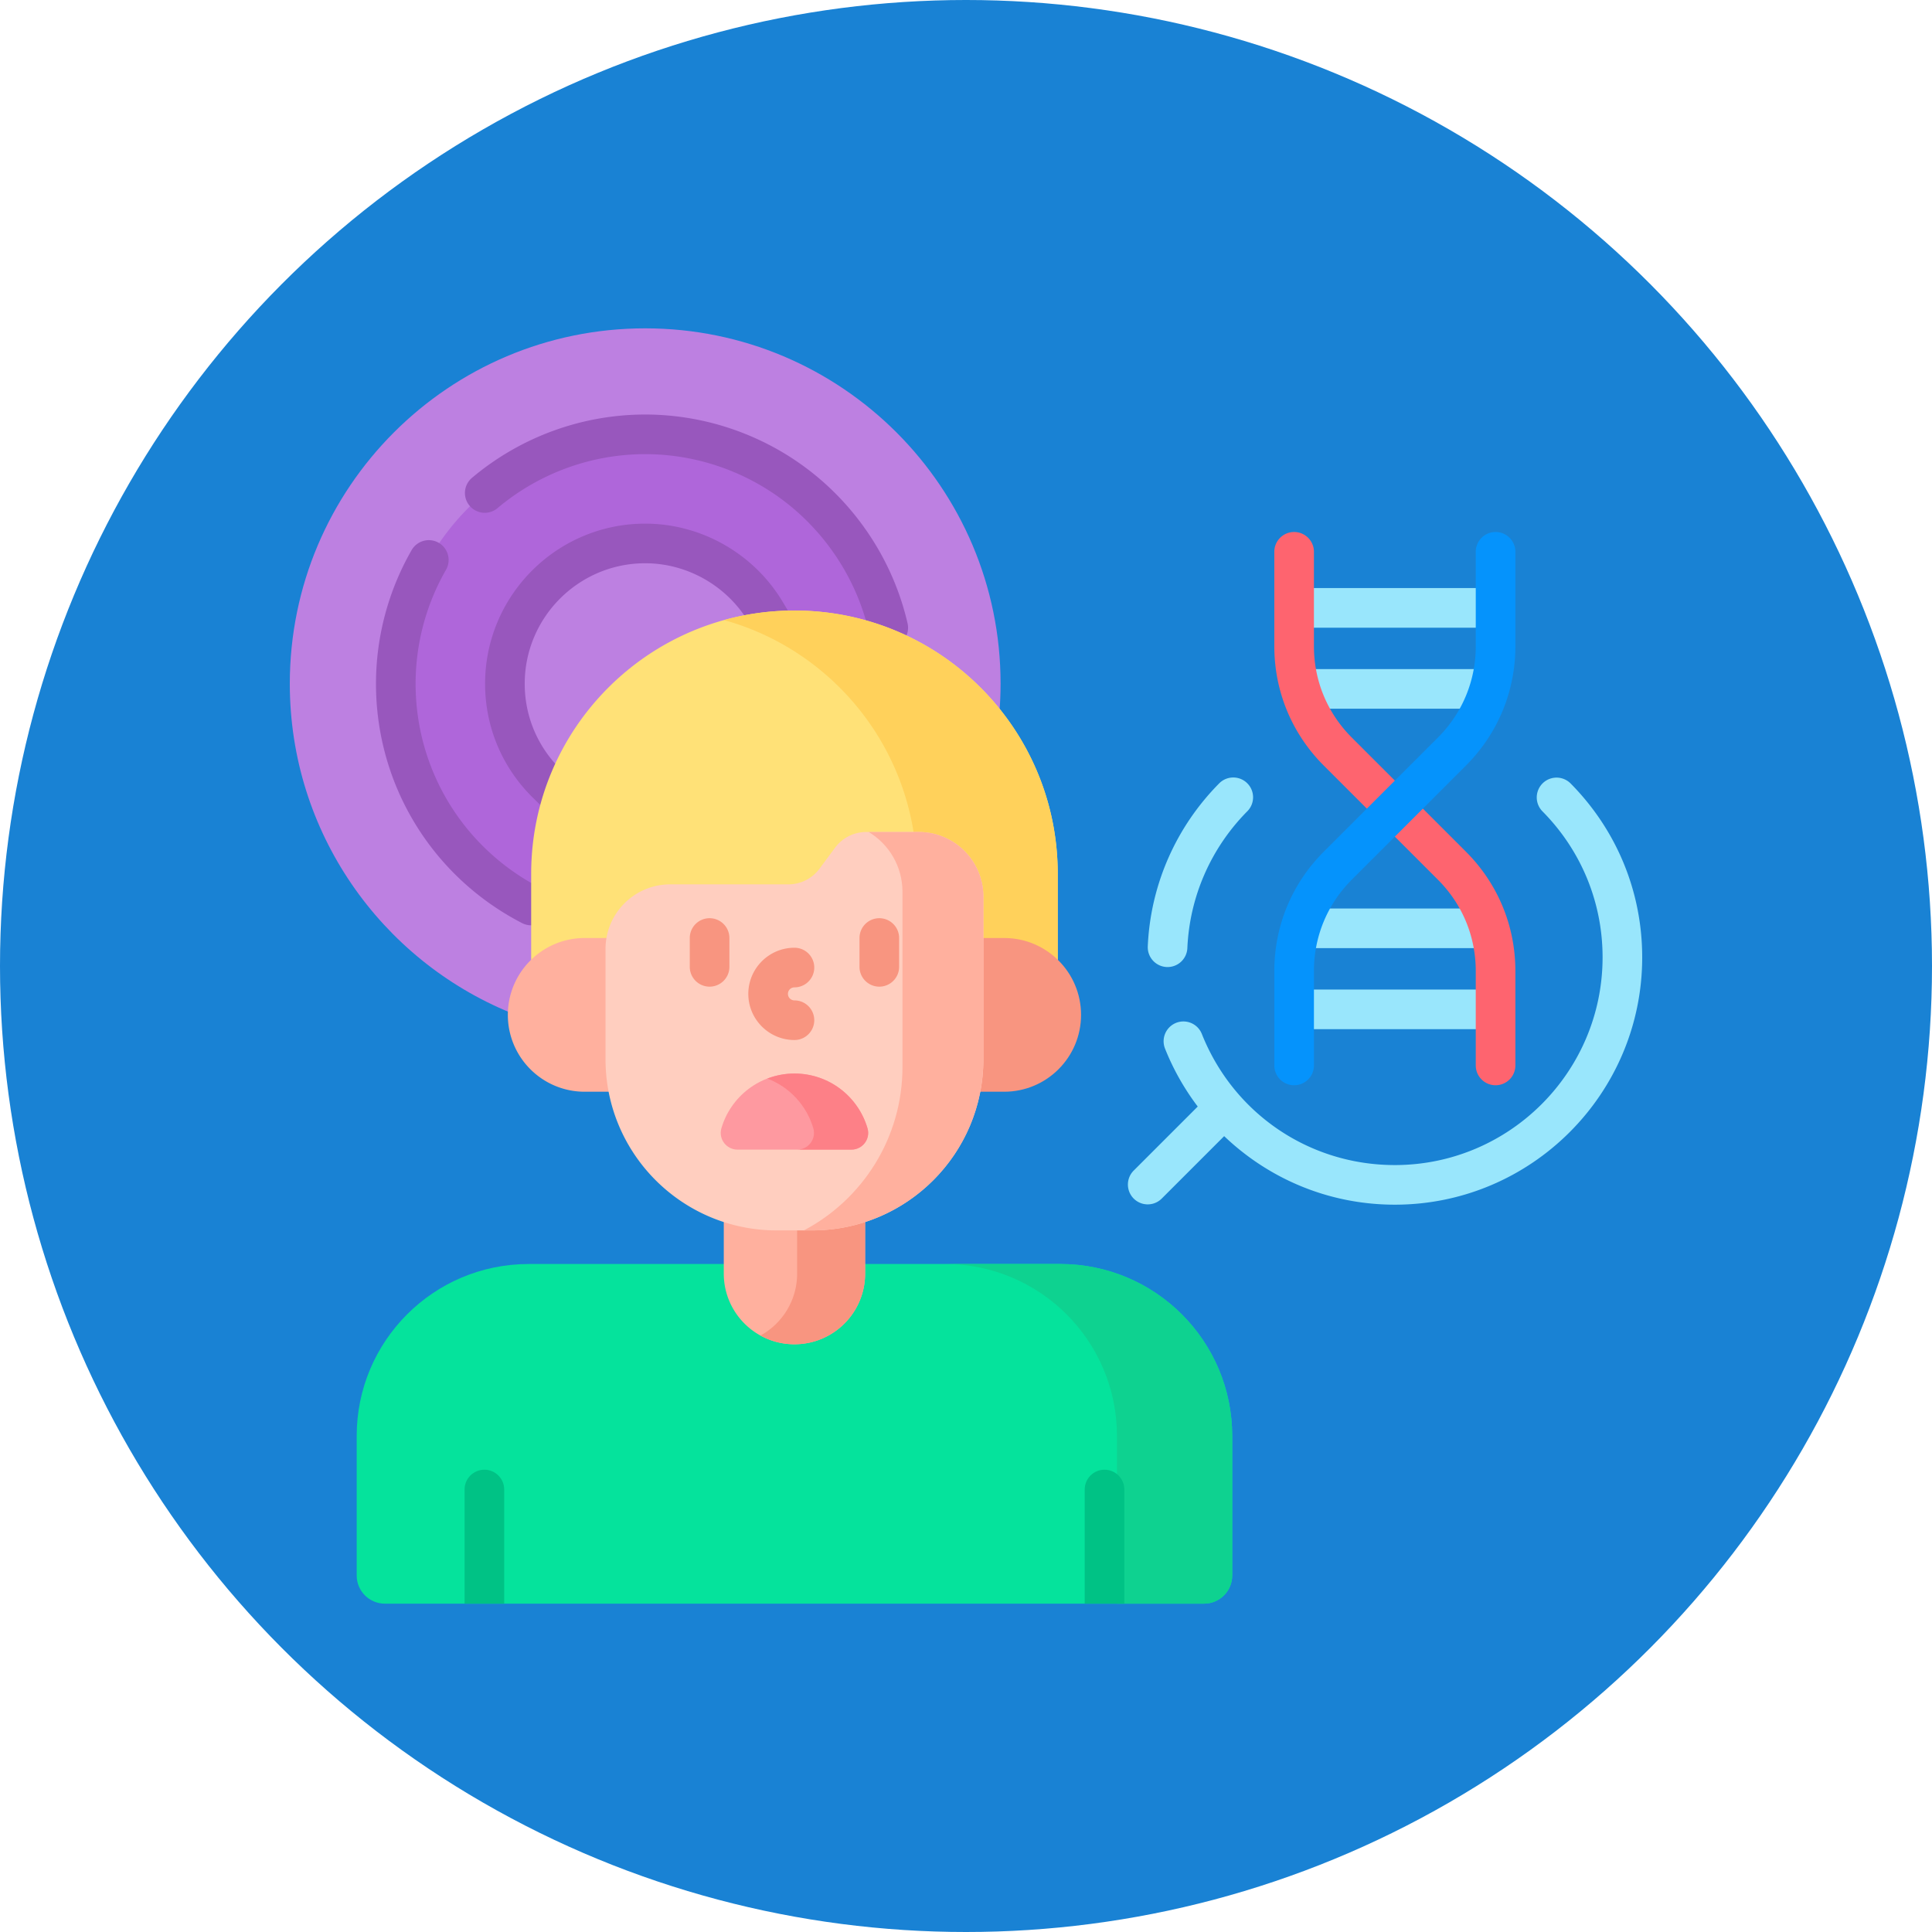 <svg xmlns="http://www.w3.org/2000/svg" version="1.1" xmlns:xlink="http://www.w3.org/1999/xlink" width="512" height="512" x="0" y="0" viewBox="0 0 512 512" style="enable-background:new 0 0 512 512" xml:space="preserve" class=""><circle r="256" cx="256" cy="256" fill="#1982D4" shape="circle"></circle><g transform="matrix(0.7,0,0,0.7,76.8,76.8)"><path fill="#BD80E1" d="m92.086 254.365.308-.299V221.1c0-54.402 44.259-98.66 98.661-98.66 31.446 0 59.503 14.788 77.582 37.775.298-3.654.457-7.347.457-11.077 0-74.308-60.239-134.547-134.547-134.547S0 74.83 0 149.138c0 56.27 34.547 104.463 83.584 124.549.208-7.34 3.203-14.175 8.502-19.322z" opacity="1" data-original="#bd80e1" class=""></path><path fill="#AF66DA" d="M92.394 221.1c0-54.402 44.259-98.66 98.661-98.66 12.617 0 24.686 2.384 35.786 6.719-9.167-42.549-47.003-74.44-92.294-74.44-52.146 0-94.419 42.273-94.419 94.419 0 36.996 21.281 69.016 52.266 84.503z" opacity="1" data-original="#af66da"></path><path fill="#9857BD" d="M92.378 225.118c-27.674-15.396-44.75-44.255-44.75-75.98 0-15.08 3.965-29.97 11.467-43.059a7.5 7.5 0 1 0-13.013-7.459 101.754 101.754 0 0 0-13.454 50.518c0 38.284 21.193 73.009 55.31 90.622a7.465 7.465 0 0 0 4.44.77zM189.023 81.459c14.26 11.504 24.603 27.321 29.39 44.828a97.888 97.888 0 0 1 14.582 5.509 7.467 7.467 0 0 0 .879-5.534c-5.085-22.09-17.669-42.146-35.434-56.478-18.039-14.552-40.73-22.565-63.894-22.565-23.911 0-47.179 8.497-65.518 23.925a7.5 7.5 0 1 0 9.656 11.478c15.64-13.157 35.479-20.403 55.862-20.403 19.749 0 39.096 6.833 54.477 19.24z" opacity="1" data-original="#9857bd"></path><path fill="#BD80E1" d="M98.175 187.821c12.571-34.978 44.368-60.865 82.585-64.845-9.127-16.087-26.397-26.949-46.214-26.949-29.332 0-53.111 23.779-53.111 53.111.001 15.254 6.442 28.996 16.74 38.683z" opacity="1" data-original="#bd80e1" class=""></path><path fill="#9857BD" d="M101.243 180.243c-7.947-8.486-12.307-19.453-12.307-31.105 0-25.149 20.461-45.61 45.611-45.61 15.287 0 29.693 7.862 38.104 20.626a98.637 98.637 0 0 1 16.527-1.704l-2.55-4.274c-10.908-18.287-30.864-29.647-52.081-29.647-33.421 0-60.611 27.189-60.611 60.61 0 16.368 6.454 31.72 18.171 43.226l3.551 3.487a97.907 97.907 0 0 1 5.585-15.609z" opacity="1" data-original="#9857bd"></path><path fill="#05E39C" d="M346.116 497.409H35.993c-5.894 0-10.671-4.778-10.671-10.671v-52.811c0-35.956 29.148-65.103 65.103-65.103h201.259c35.956 0 65.103 29.148 65.103 65.103v52.811c0 5.893-4.777 10.671-10.671 10.671z" opacity="1" data-original="#05e39c"></path><path fill="#0ED290" d="M291.684 368.823h-43.632c35.956 0 65.103 29.148 65.103 65.104v63.482h32.96c5.894 0 10.671-4.778 10.671-10.671v-52.81c.001-35.957-29.146-65.105-65.102-65.105z" opacity="1" data-original="#0ed290"></path><path fill="#FFE177" d="M111.646 246.422h9.114c1.549-11.454 11.384-20.315 23.256-20.315h44.728c4.953 0 9.671-2.376 12.621-6.355l5.882-7.937a13.732 13.732 0 0 1 10.99-5.534h19.856c12.944 0 23.475 10.531 23.475 23.475v16.667h8.895c7.961 0 15.152 3.335 20.267 8.675v-33.996c0-55.05-44.627-99.676-99.676-99.676-55.05 0-99.676 44.626-99.676 99.676v33.996c5.116-5.341 12.307-8.676 20.268-8.676z" opacity="1" data-original="#ffe177" class=""></path><path fill="#FFD15B" d="M236.302 206.28h1.792c12.944 0 23.475 10.531 23.475 23.475v16.667h8.895c7.961 0 15.152 3.335 20.267 8.675v-33.996c0-55.05-44.627-99.676-99.676-99.676a99.733 99.733 0 0 0-26.656 3.611c37.474 10.376 66.063 42.093 71.903 81.244z" opacity="1" data-original="#ffd15b"></path><path fill="#FFB09E" d="M197.761 355.087h-13.413a63.533 63.533 0 0 1-20.049-3.245v20.607c0 14.776 11.979 26.755 26.755 26.755s26.755-11.979 26.755-26.755v-20.607a63.494 63.494 0 0 1-20.048 3.245z" opacity="1" data-original="#ffb09e"></path><path fill="#F89580" d="M197.761 355.087h-5.691v17.363c0 10.111-5.61 18.909-13.885 23.459a26.626 26.626 0 0 0 12.87 3.296c14.776 0 26.755-11.979 26.755-26.755v-20.607a63.533 63.533 0 0 1-20.049 3.244z" opacity="1" data-original="#f89580"></path><path fill="#FFB09E" d="M120.541 291.28v-41.698c0-1.425.135-2.819.379-4.175h-9.275c-16.07 0-29.096 13.027-29.096 29.096 0 16.07 13.027 29.097 29.096 29.097h10.1a63.883 63.883 0 0 1-1.204-12.32z" opacity="1" data-original="#ffb09e"></path><path fill="#F89580" d="M270.464 245.407h-8.895v45.873c0 4.215-.421 8.331-1.205 12.32h10.1c16.069 0 29.096-13.027 29.096-29.097 0-16.069-13.027-29.096-29.096-29.096z" opacity="1" data-original="#f89580"></path><path fill="#FFCEBF" d="M197.761 356.102h-13.413c-35.8 0-64.822-29.022-64.822-64.822v-41.698c0-13.525 10.965-24.49 24.49-24.49h44.729c4.655 0 9.034-2.205 11.805-5.945l5.882-7.937a14.695 14.695 0 0 1 11.805-5.945h19.856c13.525 0 24.49 10.965 24.49 24.49v61.525c0 35.801-29.022 64.822-64.822 64.822z" opacity="1" data-original="#ffcebf"></path><path fill="#FFB09E" d="M238.093 205.266H219.17c7.658 4.625 12.778 13.026 12.778 22.625v66.357c0 26.843-15.136 50.139-37.33 61.855h3.143c35.8 0 64.822-29.022 64.822-64.822v-61.524c0-13.527-10.964-24.491-24.49-24.491z" opacity="1" data-original="#ffb09e"></path><path fill="#FE99A0" d="M191.055 296.709c-13.113 0-24.18 8.763-27.663 20.752-1.171 4.029 1.893 8.052 6.089 8.052h43.148c4.196 0 7.26-4.023 6.089-8.052-3.484-11.989-14.55-20.752-27.663-20.752z" opacity="1" data-original="#fe99a0"></path><path fill="#FD8087" d="M218.718 317.461c-3.484-11.989-14.55-20.752-27.663-20.752-3.618 0-7.07.687-10.26 1.905 8.372 3.196 14.881 10.165 17.404 18.847 1.171 4.029-1.893 8.052-6.089 8.052h20.519c4.196 0 7.26-4.023 6.089-8.052z" opacity="1" data-original="#fd8087"></path><g fill="#99E6FC"><path d="M331.982 256.388a7.5 7.5 0 0 0 7.822-7.164c.855-19.494 8.921-37.896 22.709-51.815 2.915-2.943 2.893-7.691-.05-10.606s-7.691-2.894-10.606.05c-16.416 16.572-26.019 38.489-27.039 61.714a7.502 7.502 0 0 0 7.164 7.821zM484.857 186.851a7.5 7.5 0 0 0-10.656 10.556C488.903 212.25 497 231.893 497 252.719c0 43.363-35.279 78.643-78.643 78.643-32.408 0-61.103-19.512-73.102-49.708a7.5 7.5 0 0 0-13.939 5.539 93.743 93.743 0 0 0 12.416 22.011l-24.239 24.239a7.5 7.5 0 1 0 10.608 10.607l23.637-23.637a94.802 94.802 0 0 0 11.444 9.338c15.686 10.866 34.073 16.61 53.176 16.61 51.635 0 93.643-42.008 93.643-93.643-.001-24.805-9.641-48.198-27.144-65.867z" fill="#99E6FC" opacity="1" data-original="#99e6fc"></path></g><path fill="#99E6FC" d="M386.726 112.922h63.264v15h-63.264zM392.672 158.599h51.37a49.283 49.283 0 0 0 5.189-15h-61.746a49.252 49.252 0 0 0 5.187 15zM386.726 264.916h63.264v15h-63.264zM444.042 234.24h-51.37a49.254 49.254 0 0 0-5.188 15h61.746a49.254 49.254 0 0 0-5.188-15z" opacity="1" data-original="#99e6fc"></path><path fill="#00C285" d="M315.94 497.409v-43.214c0-4.143-3.357-7.5-7.5-7.5s-7.5 3.357-7.5 7.5v43.214zM81.168 497.409v-43.214c0-4.143-3.358-7.5-7.5-7.5s-7.5 3.357-7.5 7.5v43.214z" opacity="1" data-original="#00c285"></path><path fill="#F89580" d="M191.055 284.022c-9.632 0-17.468-7.836-17.468-17.468s7.836-17.468 17.468-17.468c4.142 0 7.5 3.357 7.5 7.5s-3.358 7.5-7.5 7.5c-1.361 0-2.468 1.107-2.468 2.468s1.107 2.468 2.468 2.468c4.142 0 7.5 3.357 7.5 7.5s-3.358 7.5-7.5 7.5zM158.927 263.818a7.5 7.5 0 0 1-7.5-7.5v-10.911c0-4.143 3.358-7.5 7.5-7.5s7.5 3.357 7.5 7.5v10.911a7.5 7.5 0 0 1-7.5 7.5zM223.182 263.818a7.5 7.5 0 0 1-7.5-7.5v-10.911c0-4.143 3.358-7.5 7.5-7.5s7.5 3.357 7.5 7.5v10.911a7.5 7.5 0 0 1-7.5 7.5z" opacity="1" data-original="#f89580"></path><path fill="#FE646F" d="M456.489 301.145a7.499 7.499 0 0 1-7.5-7.5v-35.753c0-13.048-5.081-25.314-14.309-34.543l-43.254-43.253c-12.06-12.06-18.701-28.094-18.701-45.149V99.193c0-4.143 3.357-7.5 7.5-7.5s7.5 3.357 7.5 7.5v35.753c0 13.049 5.081 25.316 14.308 34.542l43.255 43.254c12.06 12.062 18.701 28.096 18.701 45.149v35.753a7.5 7.5 0 0 1-7.5 7.501z" opacity="1" data-original="#fe646f"></path><path fill="#0593FC" d="M380.226 301.145a7.499 7.499 0 0 1-7.5-7.5v-35.753c0-17.055 6.642-33.089 18.701-45.149l43.254-43.254c9.228-9.227 14.309-21.494 14.309-34.542V99.193c0-4.143 3.357-7.5 7.5-7.5s7.5 3.357 7.5 7.5v35.753c0 17.055-6.642 33.089-18.701 45.149l-43.254 43.254c-9.228 9.227-14.309 21.494-14.309 34.542v35.753a7.5 7.5 0 0 1-7.5 7.501z" opacity="1" data-original="#0593fc"></path></g></svg>